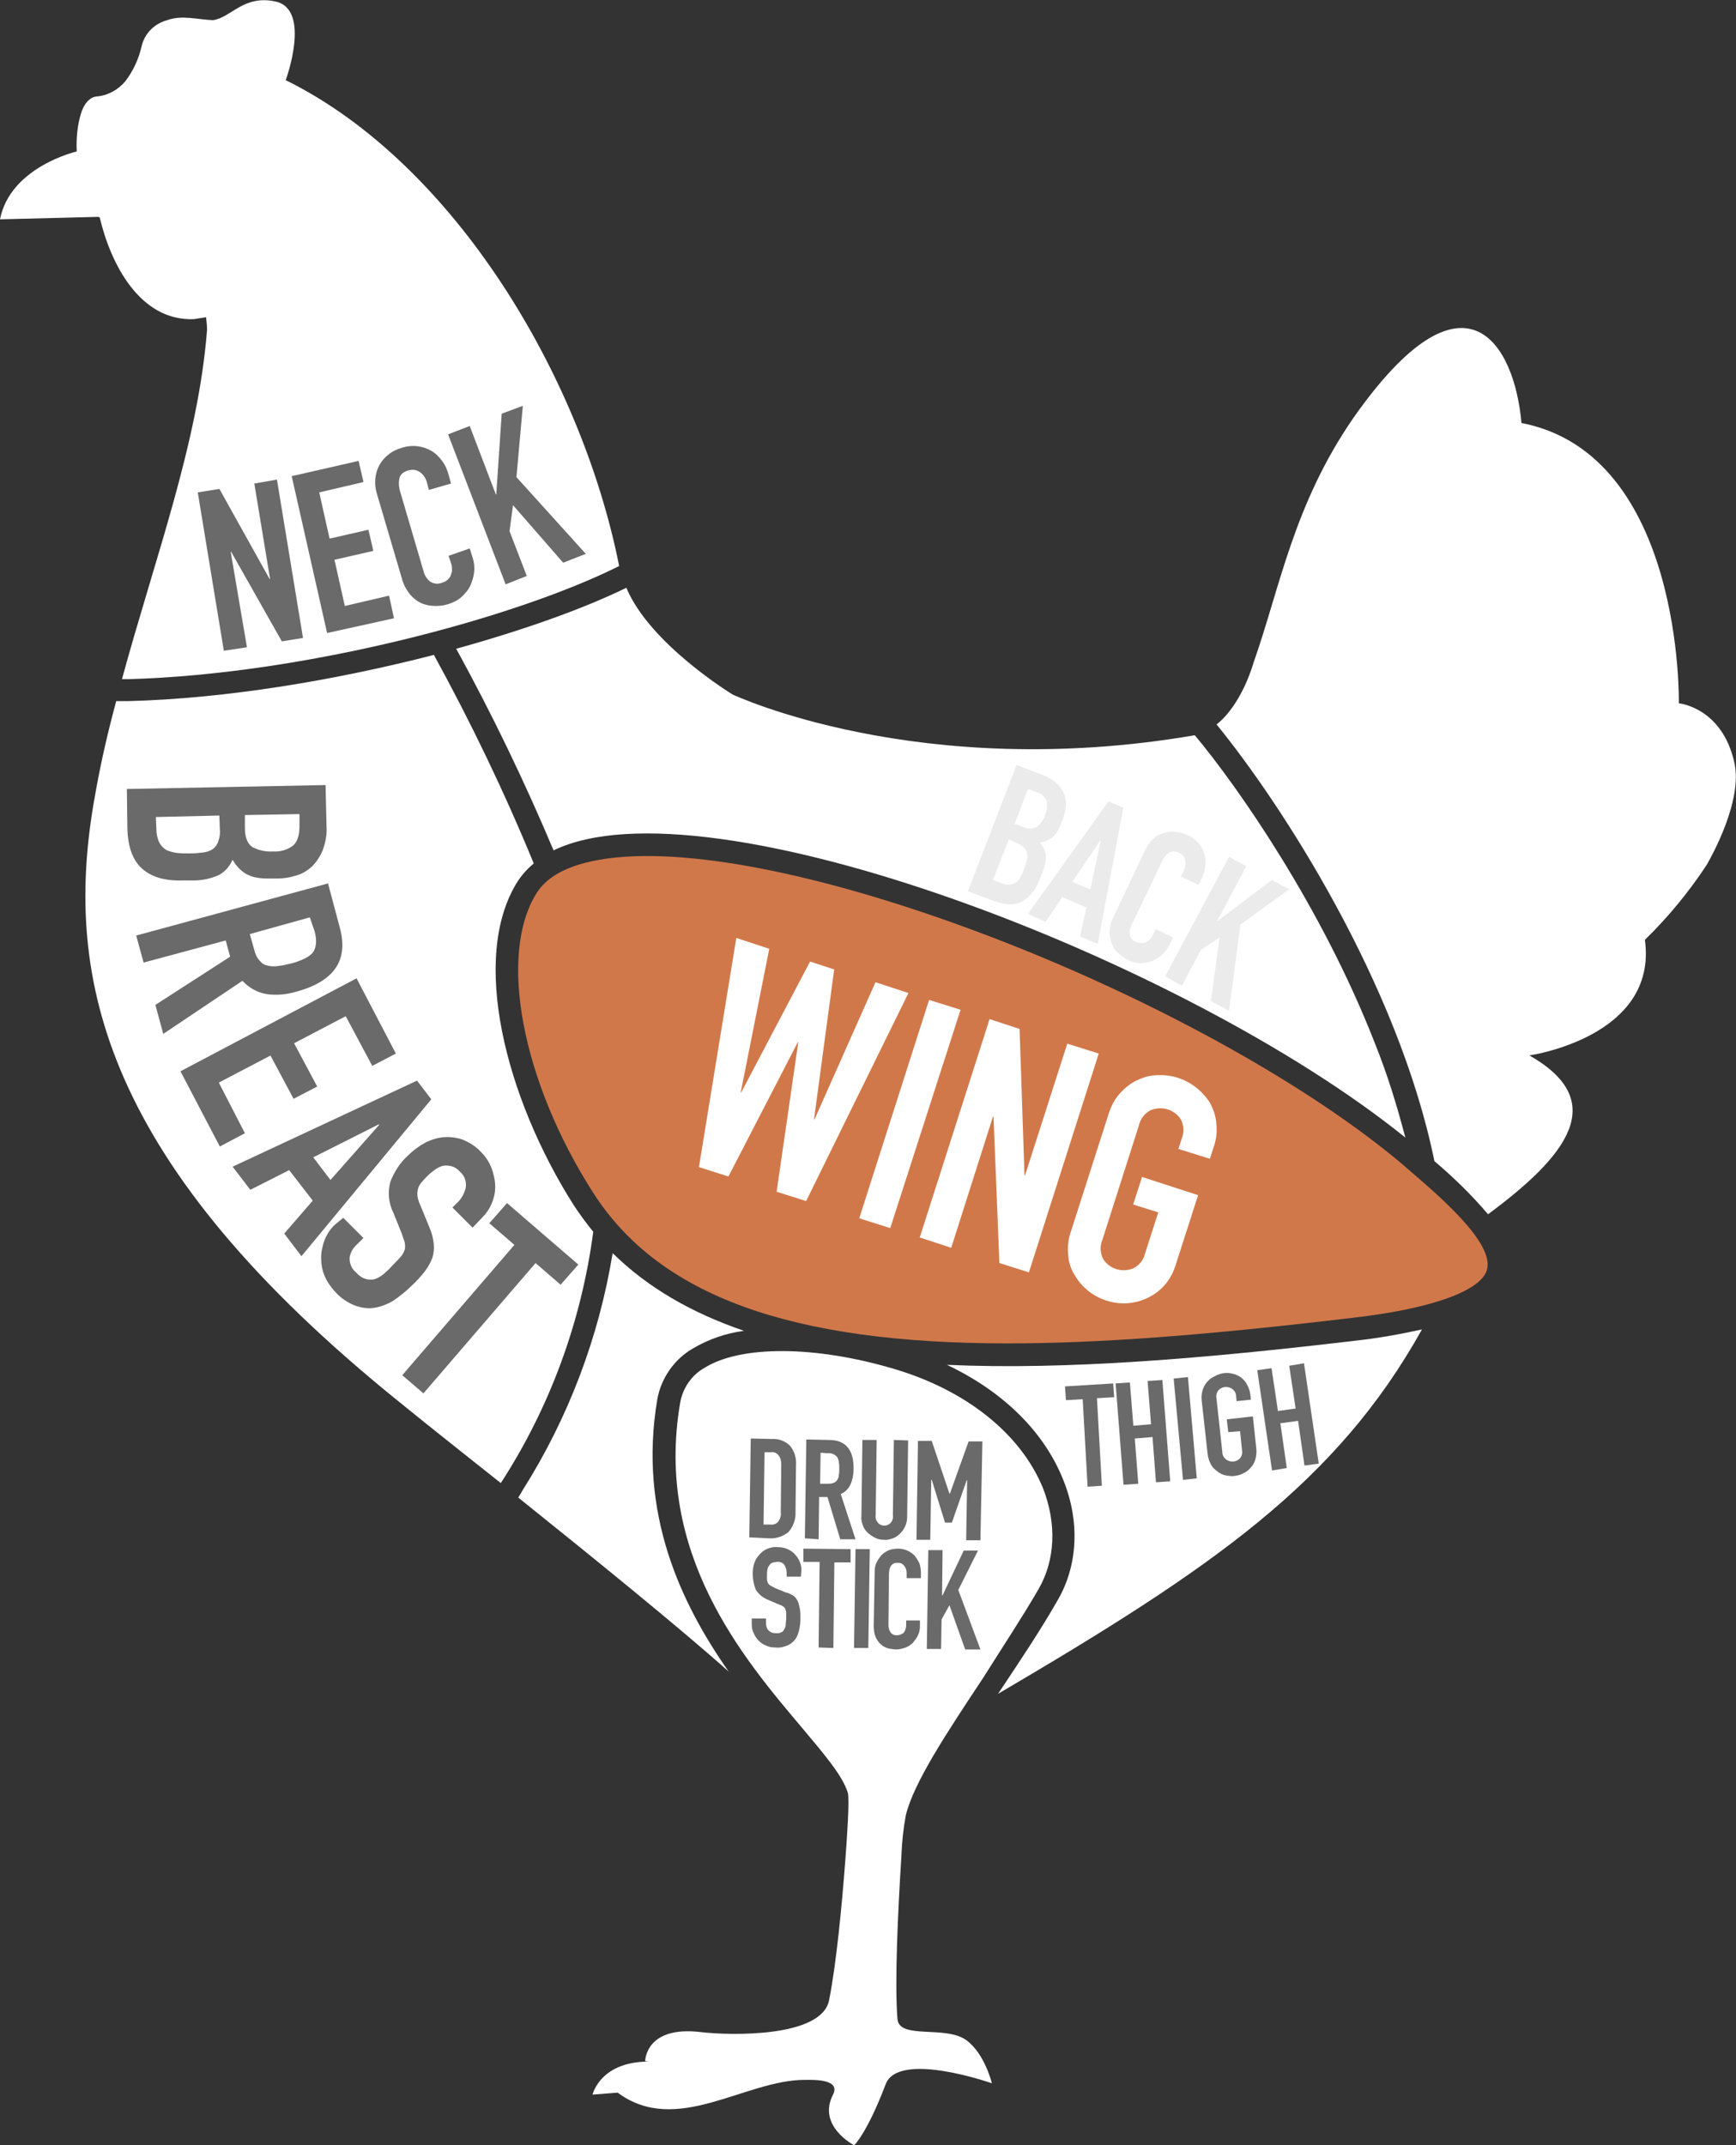 <?xml version="1.0" encoding="utf-8"?>
<!-- Generator: Adobe Illustrator 26.1.0, SVG Export Plug-In . SVG Version: 6.00 Build 0)  -->
<svg version="1.1" id="Layer_1" xmlns="http://www.w3.org/2000/svg" xmlns:xlink="http://www.w3.org/1999/xlink" x="0px" y="0px"
	 viewBox="0 0 353 436.2" style="enable-background:new 0 0 353 436.2;" xml:space="preserve">
<rect x="0" y="0" width="353" height="436.2" fill="#333333" stroke="none"/>
<style type="text/css">
	.st0{fill:#FFFFFF;}
	.st1{fill:#6A6A6A;}
	.st2{fill:#EBEBEB;}
	.st3{fill:#D1784A;}
</style>
<g id="Chicken_Cuts_diagram" transform="translate(43.577 -43.389)">
	<g id="drumstick" transform="translate(76.914 318.109)">
		<path id="Path_6969" d="M65.5,97.4L65.5,97.4z"/>
		<path id="Path_6970" class="st0" d="M90.7,48.4c3.4-5.9,3.7-13.3,0.9-20.5C87.1,16.9,76.1,8,61.2,3.6c-15.9-4.7-31-4.8-38.4-0.2
			c-2.7,1.5-4.5,4.2-5,7.2c-5.2,30.6,12.8,51.8,24.7,65.9c4.7,5.6,8.3,9.8,9.4,13.3c0.4,1.3-0.2,9.7-0.5,13.7
			c-0.7,9.2-1.8,20.9-3.3,28.5s-19.9,7.2-26,6.5c-11.4-1.4-11.4,5.9-11.4,5.9s0.7,0.1,1.6,0.1C1.6,144.1,0,151.2,0,151.2l5.1-0.4
			c12,8.9,25.8-2.6,38.1-2.6c1.7,0,7.3-0.2,5.7,3c-3.3,6.4,4.3,10.3,4.3,10.3s2.6-2.4,6.4-12.4c2.6-6.9,21.6-0.2,21.6-0.2
			s-1.4-5.9-5.1-8.7c-4.2-3.2-13.8-0.1-14.1-4.4c-0.6-7.2,0.1-22,0.8-33.1c0.1-2.8,0.4-5.6,0.9-8.3c1.6-6.6,8.2-16.6,15.7-27.9
			C83.3,60.3,87.4,54.1,90.7,48.4z"/>
		<g id="Drumstick_text" transform="translate(31.869 17.783)">
			<path id="Path_6994" class="st1" d="M0,20.1L0.3,0l4.3,0.1C5.9,0,7.3,0.5,8.3,1.5c0.9,1.1,1.3,2.5,1.2,3.9l-0.1,9.4
				c0.1,1.5-0.4,3-1.4,4.2c-1.1,0.9-2.5,1.4-4,1.3L0,20.1z M3.1,2.8L2.9,17.5l1.3,0c0.6,0.1,1.3-0.1,1.7-0.6
				c0.4-0.6,0.6-1.2,0.5-1.9l0.1-9.7c0-0.6-0.1-1.3-0.5-1.8C5.7,3,5.1,2.7,4.4,2.8L3.1,2.8z"/>
			<path id="Path_6995" class="st1" d="M11.3,20.3l0.3-20.1l4.6,0.1c3.4,0,5.1,2,5,6c0,1-0.2,2.1-0.6,3c-0.4,0.9-1.1,1.6-2,2l3,9.2
				l-3.1,0l-2.6-8.6l-1.7,0l-0.1,8.6L11.3,20.3z M14.5,2.9l-0.1,6.3l1.6,0c0.4,0,0.8,0,1.2-0.2c0.3-0.1,0.5-0.3,0.7-0.6
				c0.2-0.3,0.3-0.6,0.3-1c0.1-0.4,0.1-0.9,0.1-1.3c0-0.4,0-0.9-0.1-1.3c0-0.4-0.2-0.7-0.3-1c-0.5-0.6-1.3-0.9-2-0.8L14.5,2.9z"/>
			<path id="Path_6996" class="st1" d="M32.3,0.4L32.1,16c0,1.2-0.5,2.4-1.4,3.3c-0.4,0.4-0.9,0.8-1.5,1c-0.6,0.2-1.2,0.4-1.8,0.3
				c-0.6,0-1.2-0.1-1.8-0.4c-0.6-0.3-1-0.6-1.5-1c-0.4-0.4-0.8-0.9-1-1.5c-0.2-0.6-0.4-1.2-0.3-1.8l0.2-15.6l2.9,0l-0.2,15.3
				c-0.1,0.6,0.1,1.1,0.5,1.6c0.7,0.7,1.8,0.7,2.5,0c0.4-0.4,0.6-1,0.5-1.6l0.2-15.3L32.3,0.4z"/>
			<path id="Path_6997" class="st1" d="M34,20.6l0.3-20.1l2.8,0l3.6,10.7h0.1l3.8-10.6l2.8,0L47,20.7l-2.9,0l0.2-12.2h-0.1l-3,8.6
				l-1.4,0l-2.7-8.7h-0.1l-0.2,12.2L34,20.6z"/>
			<path id="Path_6998" class="st1" d="M10.5,28.1l-2.9,0l0-0.6c0-0.6-0.1-1.2-0.4-1.7c-0.3-0.5-0.9-0.8-1.6-0.7
				c-0.3,0-0.7,0.1-1,0.2c-0.2,0.1-0.4,0.3-0.6,0.6c-0.2,0.3-0.3,0.5-0.3,0.8c-0.1,0.3-0.1,0.6-0.1,1c0,0.3,0,0.7,0,1
				c0,0.2,0.1,0.5,0.2,0.7c0.1,0.2,0.3,0.4,0.5,0.5c0.3,0.2,0.6,0.3,0.9,0.5l2.2,0.9C8,31.4,8.5,31.7,9,32c0.4,0.3,0.7,0.7,0.9,1.2
				c0.2,0.5,0.3,1,0.4,1.5c0.1,0.7,0.1,1.3,0.1,2c0,0.8-0.1,1.6-0.3,2.4c-0.2,0.7-0.4,1.3-0.8,1.8c-0.4,0.5-1,1-1.6,1.2
				c-0.7,0.3-1.5,0.5-2.4,0.4c-0.7,0-1.3-0.1-1.9-0.4c-0.6-0.2-1.1-0.6-1.5-1c-0.4-0.4-0.8-1-1-1.5c-0.3-0.6-0.4-1.2-0.4-1.9l0-1.1
				l2.9,0l0,0.9c0,0.5,0.1,1,0.4,1.4c0.4,0.5,1,0.7,1.6,0.7c0.4,0,0.8,0,1.1-0.2c0.3-0.1,0.5-0.3,0.6-0.6c0.2-0.3,0.3-0.6,0.3-0.9
				c0-0.4,0.1-0.8,0.1-1.2c0-0.4,0-0.9,0-1.3c0-0.3-0.1-0.6-0.2-0.8c-0.1-0.2-0.3-0.4-0.5-0.5c-0.3-0.2-0.6-0.3-0.9-0.4l-2.1-0.9
				c-1-0.4-1.9-1.1-2.5-2.1c-0.4-1-0.6-2.1-0.6-3.2c0-0.7,0.1-1.5,0.3-2.1c0.2-0.6,0.5-1.2,1-1.7c0.4-0.5,0.9-0.9,1.5-1.2
				C4.2,22.2,5,22,5.8,22.1c0.7,0,1.3,0.1,2,0.4c0.6,0.3,1.1,0.6,1.5,1.1c0.8,0.8,1.3,2,1.3,3.1L10.5,28.1z"/>
			<path id="Path_6999" class="st1" d="M14.1,42.5l0.2-17.4l-3.3,0l0-2.7l9.6,0.1l0,2.7l-3.3,0l-0.2,17.4L14.1,42.5z"/>
			<path id="Path_7000" class="st1" d="M21.3,42.6l0.3-20.1l2.9,0l-0.3,20.1L21.3,42.6z"/>
			<path id="Path_7001" class="st1" d="M34.7,37l0,1.2c0,0.6-0.1,1.2-0.4,1.8c-0.2,0.5-0.6,1-1,1.5c-0.4,0.4-0.9,0.8-1.5,1
				c-0.6,0.2-1.2,0.4-1.8,0.4c-0.6,0-1.1-0.1-1.7-0.2c-0.6-0.2-1.1-0.4-1.5-0.8c-0.5-0.4-0.8-0.9-1.1-1.5c-0.3-0.7-0.4-1.5-0.4-2.3
				L25.5,27c0-0.6,0.1-1.3,0.4-1.8c0.2-0.5,0.6-1,1-1.5c0.4-0.4,0.9-0.7,1.5-1c0.6-0.2,1.3-0.3,1.9-0.3c1.2,0,2.4,0.5,3.3,1.4
				c0.4,0.5,0.7,1,1,1.6c0.2,0.6,0.3,1.3,0.3,1.9l0,1.1l-2.9,0l0-1c0-0.5-0.1-1-0.5-1.5c-0.3-0.4-0.8-0.7-1.3-0.6
				c-0.6-0.1-1.1,0.2-1.4,0.6c-0.3,0.5-0.4,1.1-0.4,1.7l-0.1,10.3c0,0.5,0.1,1,0.4,1.5c0.3,0.4,0.8,0.7,1.4,0.6c0.2,0,0.4,0,0.6-0.1
				c0.2-0.1,0.4-0.2,0.6-0.3c0.2-0.2,0.3-0.4,0.4-0.6c0.1-0.3,0.2-0.6,0.2-1l0-1L34.7,37z"/>
			<path id="Path_7002" class="st1" d="M36.1,42.8l0.3-20.1l2.9,0l-0.1,9.2h0.1l4.3-9.1l2.9,0l-4,8l4.5,12.1l-3.1,0l-3.2-9l-1.6,2.9
				l-0.1,6L36.1,42.8z"/>
		</g>
	</g>
	<path id="tail" class="st0" d="M309.1,198.5c-2.5-11.3-11.3-12.1-11.3-12.1s1-50.6-32-57c-1.4-16-11.4-33.5-34.2-1l0,0
		c-12.2,17.7-14.9,34.5-20.3,49.8c0,0-2.3,8.4-7.5,12.5c13,15.9,36.9,52.6,44.3,88.8c3.9,3.3,7.6,6.9,10.9,10.8
		c16.1-11.9,24.8-23,8.4-32.3c0,0,26.2-3.7,23.5-23.5c4.7-4.6,9-9.8,12.6-15.3C304.4,217.6,310.8,206.3,309.1,198.5z"/>
	<path id="extra" class="st0" d="M97.3,317.6c3.2-1.9,6.7-3.1,10.4-3.6c-10.5-3.6-19.5-8.7-26.7-15.8c-2.8,17.1-9,33.5-18.3,48.2
		c-0.1,0.2-0.5,0.9-0.9,1.5c15.7,12.6,33.2,26.8,42.8,35.4c-9.6-13.7-18.5-32.1-14.5-55.5C90.9,323.6,93.5,319.8,97.3,317.6z"/>
	<g id="breast" transform="translate(-26.245 176.558)">
		<path id="Path_6975" class="st0" d="M103.3,117.3c-1.4-1.7-2.7-3.5-3.9-5.3c-14-22-21.2-50.5-11.5-65.9c0.9-1.4,2-2.6,3.3-3.7
			C85.2,27.8,78.4,13.7,70.9,0C51.1,5.1,28.7,8.9,8.6,9.4c-0.2,0-1.4,0-2.3,0c-1.6,5.9-3,11.9-4.1,18c-6.6,35-0.9,72.1,56.3,120.1
			c4.5,3.8,14.5,11.8,26,20.9C94.5,153,100.9,135.5,103.3,117.3z"/>
		<g id="text" transform="translate(8.466 26.466)">
			<path id="Path_6976" class="st1" d="M0,0.8L40.4,0l0.2,8.5c0.1,1.6-0.2,3.2-0.8,4.8c-0.5,1.2-1.2,2.3-2.2,3.3
				c-0.9,0.8-2,1.5-3.2,1.8c-1.2,0.4-2.5,0.6-3.8,0.6l-1.5,0c-0.9,0-1.9,0-2.8-0.2c-0.7-0.1-1.4-0.4-2-0.7c-1.2-0.7-2.1-1.7-2.8-2.9
				c-0.6,1.3-1.5,2.4-2.8,3.1c-1.6,0.7-3.3,1.1-5.1,1.1l-2.3,0c-3.6,0.1-6.3-0.7-8.2-2.4c-1.9-1.7-2.9-4.4-3-8.2L0,0.8z M18.8,6.2
				L5.9,6.5L6,9c0,0.9,0.2,1.9,0.6,2.7c0.3,0.6,0.8,1.1,1.4,1.5c0.7,0.3,1.4,0.5,2.2,0.6c0.8,0.1,1.7,0.1,2.7,0.1
				c0.9,0,1.8-0.1,2.7-0.2c0.7-0.1,1.3-0.3,1.9-0.7c0.5-0.4,0.9-0.9,1.1-1.6c0.3-0.8,0.4-1.7,0.3-2.6L18.8,6.2z M35.1,5.9L24,6.1
				L24,8.7c0,1.9,0.5,3.2,1.5,3.9c1.3,0.7,2.8,1,4.2,0.9c1.5,0.1,2.9-0.3,4.1-1.2c0.9-0.8,1.3-2.1,1.3-4L35.1,5.9z"/>
			<path id="Path_6977" class="st1" d="M1.9,30.6l39-10.6l2.4,9c1.8,6.6-1.1,10.9-8.8,13c-2,0.6-4.1,0.8-6.1,0.5
				c-1.9-0.3-3.6-1.3-4.9-2.7L7.4,50.6l-1.6-5.9L21,34.9l-0.9-3.3L3.4,36.1L1.9,30.6z M37.2,26.9L25,30.3l0.9,3.2
				c0.2,0.8,0.5,1.6,1.1,2.2c0.4,0.5,0.9,0.9,1.6,1c0.7,0.2,1.4,0.2,2.1,0.1c0.9-0.1,1.8-0.3,2.6-0.5c0.9-0.2,1.7-0.5,2.6-0.9
				c0.7-0.3,1.3-0.7,1.8-1.2c0.8-1,1-2.4,0.5-4.4L37.2,26.9z"/>
			<path id="Path_6978" class="st1" d="M10.9,58.2l35.8-18.9l8,15.3l-4.8,2.5L44.5,47L34,52.5l4.7,8.8l-4.8,2.5l-4.7-8.8l-10.5,5.5
				L24,70.8l-5.1,2.7L10.9,58.2z"/>
			<path id="Path_6979" class="st1" d="M21.5,77.6L59,60.1l2.9,3.8L35.5,95.8l-3.5-4.6l5.8-6.7L33,78.3l-7.9,4L21.5,77.6z
				 M41.4,80.3l9.9-11.2L51.2,69l-13.3,6.7L41.4,80.3z"/>
			<path id="Path_6980" class="st1" d="M70.3,90l-4.1-4.1l0.9-0.9c0.9-0.8,1.5-1.9,1.8-3.1c0.2-1.2-0.2-2.5-1.2-3.3
				c-0.4-0.5-1-0.9-1.7-1.1c-0.5-0.1-1.1-0.2-1.6-0.1c-0.6,0.1-1.1,0.4-1.6,0.7c-0.5,0.4-1.1,0.8-1.5,1.2c-0.5,0.5-0.9,0.9-1.4,1.5
				c-0.3,0.4-0.6,0.8-0.7,1.3c-0.1,0.5-0.2,1-0.1,1.5c0.1,0.7,0.3,1.3,0.6,1.9l1.8,4.4c0.5,1.1,0.8,2.3,0.9,3.4c0.1,1,0,2-0.3,2.9
				c-0.4,1-0.9,1.9-1.6,2.8c-0.8,1-1.7,2-2.7,2.9c-1.1,1.1-2.4,2.1-3.7,3c-1.2,0.7-2.5,1.2-3.8,1.4c-1.3,0.2-2.7,0-4-0.5
				c-1.5-0.6-2.8-1.5-3.9-2.7c-0.9-1-1.7-2.1-2.2-3.3c-0.5-1.2-0.7-2.4-0.7-3.7c0-1.2,0.3-2.5,0.7-3.6c0.5-1.2,1.2-2.3,2.2-3.2
				L44,88l4.1,4.1l-1.3,1.3C46,94.1,45.5,95,45.3,96c-0.1,1.2,0.4,2.4,1.3,3.1c0.5,0.6,1.2,1.1,1.9,1.3c0.6,0.2,1.2,0.2,1.8,0.1
				c0.6-0.2,1.2-0.5,1.7-0.9c0.6-0.5,1.2-1,1.8-1.7c0.6-0.6,1.2-1.2,1.8-1.9c0.4-0.4,0.7-0.9,0.9-1.5c0.1-0.5,0.1-1,0-1.5
				c-0.2-0.6-0.4-1.2-0.6-1.8l-1.7-4.2c-1-2-1.2-4.3-0.6-6.4c0.8-2,2-3.9,3.6-5.3c1-1,2.2-1.9,3.5-2.6c1.2-0.6,2.5-1,3.8-1.1
				c1.3-0.1,2.6,0.1,3.8,0.5c1.4,0.6,2.7,1.4,3.7,2.5c1,1,1.7,2.1,2.2,3.4c0.4,1.2,0.7,2.4,0.7,3.7c0,2.3-1,4.6-2.6,6.2L70.3,90z"/>
			<path id="Path_6981" class="st1" d="M56,120l22.8-26.5l-5.1-4.4l3.6-4.1l14.5,12.5l-3.6,4.1l-5.1-4.4l-22.8,26.5L56,120z"/>
		</g>
	</g>
	<g id="back" transform="translate(49.187 162.907)">
		<path id="Path_6973" class="st0" d="M0,12.4c7.3,13.3,13.9,27,19.8,41C50.9,38.3,148.2,75.6,193,111.8c-1.7-6.5-3.7-13-6.2-19.2
			c-10.8-27.7-27.9-52.2-36.6-62.6c0,0-0.1,0-0.1,0c-56,9.6-93.9-8.3-93.9-8.3S39.4,11.5,34.6,0C25.8,4.3,13.7,8.6,0,12.4z"/>
		<g id="text-2" transform="translate(104.053 36.018)">
			<path id="Path_6982" class="st2" d="M0,25.7L9.9,0l5.4,2.1c1,0.4,2,0.9,2.8,1.7c0.7,0.6,1.2,1.4,1.5,2.2c0.3,0.8,0.4,1.7,0.3,2.5
				c-0.1,0.9-0.3,1.7-0.6,2.6L18.9,12c-0.2,0.6-0.5,1.2-0.8,1.7c-0.3,0.4-0.6,0.8-1,1.1c-0.7,0.5-1.6,0.9-2.5,1
				c0.7,0.7,1.1,1.6,1.2,2.5c0.1,1.2-0.2,2.4-0.6,3.5l-0.6,1.4c-0.6,1.9-1.9,3.6-3.6,4.6c-1.6,0.8-3.5,0.7-5.9-0.2L0,25.7z
				 M8.3,15.2l-3.2,8.2L6.7,24c0.6,0.3,1.2,0.4,1.9,0.3c0.5,0,0.9-0.2,1.3-0.5c0.4-0.3,0.7-0.8,0.9-1.2c0.3-0.5,0.5-1.1,0.7-1.7
				c0.2-0.6,0.4-1.1,0.5-1.7c0.1-0.5,0.1-0.9,0-1.4c-0.1-0.4-0.4-0.8-0.7-1.1c-0.5-0.4-1-0.7-1.5-0.9L8.3,15.2z M12.2,4.9l-2.7,7.1
				l1.7,0.6c0.9,0.5,1.9,0.5,2.8,0c0.8-0.6,1.4-1.5,1.7-2.4c0.4-0.9,0.5-1.9,0.3-2.9c-0.4-0.9-1.2-1.6-2.2-1.8L12.2,4.9z"/>
			<path id="Path_6983" class="st2" d="M12.2,30.3L28.6,7.4l3,1.3l-5.2,27.7l-3.6-1.5l1.3-5.9l-4.9-2.1l-3.4,5L12.2,30.3z
				 M24.9,25.3l2.1-9.9l-0.1,0l-5.7,8.4L24.9,25.3z"/>
			<path id="Path_6984" class="st2" d="M41.7,35.1L41,36.6c-0.4,0.8-0.9,1.4-1.5,2c-0.6,0.5-1.3,1-2.1,1.3c-0.8,0.3-1.6,0.4-2.4,0.4
				c-0.8,0-1.7-0.2-2.4-0.6c-0.7-0.3-1.3-0.8-1.9-1.3c-0.6-0.5-1.1-1.2-1.4-1.9c-0.3-0.8-0.5-1.6-0.5-2.5c0-1.1,0.3-2.1,0.8-3.1
				l6.5-13.7c0.4-0.8,0.9-1.5,1.5-2.1c0.6-0.6,1.3-1,2.1-1.2c0.8-0.3,1.6-0.4,2.4-0.3c0.9,0.1,1.8,0.3,2.6,0.7
				c1.6,0.7,2.8,2,3.3,3.6c0.3,0.8,0.4,1.6,0.3,2.5c-0.1,0.9-0.3,1.8-0.7,2.6l-0.7,1.4l-3.6-1.7l0.6-1.2c0.3-0.6,0.4-1.4,0.3-2.1
				c-0.1-0.7-0.6-1.3-1.2-1.5c-0.7-0.4-1.5-0.4-2.2,0c-0.6,0.5-1.1,1.1-1.4,1.9l-6.1,12.7c-0.3,0.6-0.5,1.3-0.4,2
				c0.1,0.7,0.7,1.3,1.3,1.5c0.3,0.1,0.5,0.2,0.8,0.2c0.3,0,0.6,0,0.9,0c0.3-0.1,0.6-0.3,0.9-0.5c0.3-0.3,0.6-0.7,0.8-1.1l0.6-1.2
				L41.7,35.1z"/>
			<path id="Path_6985" class="st2" d="M40.1,43l13-24.3l3.5,1.9l-5.9,11.1l0.1,0l11-8.3l3.5,1.9l-9.9,7.2L53.1,50l-3.7-2l1.8-12.9
				l-3.8,2.5l-3.9,7.3L40.1,43z"/>
		</g>
	</g>
	<g id="Neck" transform="translate(-43.577 43.389)">
		<path id="Path_6972" class="st0" d="M20.3,44.3c2.2,9.3,8.1,21,19.1,20.6l2.5-0.4c0.1,0.9,0.2,1.7,0.2,2.6
			c-1.8,23-10.6,46.4-17.3,71c0.6,0,1.2,0,1.4,0c35.7-1,78.5-12.4,99.7-23c-7.7-38.7-33.6-81.8-67.6-98.7c-0.1,0-0.1,0-0.2-0.1
			c0,0,5.3-14.4-2.1-16c-6.5-1.4-9,3.3-12.7,3.8C40.3,4,37,3,34,4.1c-2.6,0.7-4.6,2.7-5.2,5.3c-0.6,2.6-1.7,5-3.3,7.1
			c-1.4,1.7-3.5,2.9-5.7,3.1c-0.4,0-2.4,0.2-3.4,3.7c-0.7,2.4-0.9,4.9-0.8,7.4c0,0,0,0.1,0,0.1S2.1,33.9,0,44.6l19.9-0.5
			C19.8,44.1,20.3,44.1,20.3,44.3z"/>
		<g id="text-3" transform="translate(40.214 82.521)">
			<path id="Path_6986" class="st1" d="M5.3,49.8L0,17.6l4.4-0.7l10.2,18.3l0.1,0l-3.2-19.4l4.6-0.8l5.3,32.2l-4.3,0.7L6.8,29.7
				l-0.1,0L10,49.1L5.3,49.8z"/>
			<path id="Path_6987" class="st1" d="M26.3,46.2l-7.2-31.9l13.6-3.1l1,4.3l-9,2.1l2.1,9.4l7.9-1.8l1,4.3l-7.9,1.8l2.1,9.4l9-2.1
				l1,4.6L26.3,46.2z"/>
			<path id="Path_6988" class="st1" d="M55.3,29l0.6,1.9c0.3,0.9,0.4,1.9,0.3,2.9c-0.1,1-0.4,1.9-0.8,2.8c-0.4,0.9-1.1,1.6-1.8,2.3
				c-0.8,0.7-1.7,1.1-2.6,1.4c-0.9,0.3-1.8,0.4-2.7,0.4c-0.9,0-1.9-0.2-2.7-0.5c-0.9-0.4-1.7-1-2.4-1.8c-0.8-1-1.4-2.1-1.7-3.3
				l-5.1-17.3c-0.3-1-0.4-2-0.3-3c0.1-1,0.4-1.9,0.8-2.7c0.5-0.9,1.1-1.6,1.9-2.2c0.8-0.7,1.8-1.1,2.8-1.4c1.9-0.6,4-0.4,5.8,0.6
				c0.9,0.5,1.6,1.2,2.2,2c0.7,0.9,1.1,1.8,1.4,2.9l0.5,1.8l-4.5,1.3l-0.4-1.5c-0.2-0.8-0.7-1.6-1.4-2.1c-0.7-0.5-1.5-0.6-2.3-0.4
				c-1.1,0.3-1.8,0.9-1.9,1.7c-0.2,0.9-0.1,1.9,0.2,2.8l4.7,16c0.2,0.8,0.6,1.5,1.3,2.1c0.7,0.5,1.6,0.6,2.4,0.3
				c0.3-0.1,0.6-0.2,0.9-0.4c0.3-0.2,0.6-0.5,0.8-0.8c0.2-0.4,0.3-0.8,0.4-1.2c0-0.5,0-1.1-0.2-1.6l-0.5-1.5L55.3,29z"/>
			<path id="Path_6989" class="st1" d="M62.6,36.3L50.9,5.8l4.4-1.7l5.3,13.9l0.1,0l1.1-16.4L66.1,0l-1.3,14.5l14.1,15.6l-4.6,1.8
				L64.1,20.2l-0.7,5.3l3.5,9.1L62.6,36.3z"/>
		</g>
	</g>
	<g id="Wing" transform="translate(61.761 217.456)">
		<path id="Path_6966" class="st3" d="M197,84.2c1.7-5.6-10.3-15.6-16.7-21.1l-0.2-0.2c-17.5-14.8-44.9-30.5-75.2-43
			C74.2,7.3,45.6,0,26.3,0l0,0C18.2,0,7.7,1.3,3.8,7.5c-7.9,12.5-3.1,38.2,11.5,61c13.4,20.9,40.1,30.6,84.2,30.6
			c18.4,0,40-1.6,70.2-5.2C185.5,92.1,195.7,88.5,197,84.2z"/>
		<g id="text-4" transform="translate(36.784 16.66)">
			<path id="Path_6990" class="st0" d="M42.6,11.2L21.8,53.5l-6-1.9l4.4-30.4l-0.1,0L6,48.5l-6-1.9L7.6,0l6.7,2.2L8.5,31.4l0.1,0
				l14-26.6l4.9,1.6l-4.1,30.5l0.1,0L35.9,9L42.6,11.2z"/>
			<path id="Path_6991" class="st0" d="M32.6,57l14.2-44.4l6.4,2L38.9,59L32.6,57z"/>
			<path id="Path_6992" class="st0" d="M44.9,60.9l14.2-44.4l6.1,2l1,29.8l0.1,0l8.6-26.8l6.4,2L67.1,68l-6-1.9l-1.2-29.8l-0.1,0
				l-8.5,26.7L44.9,60.9z"/>
			<path id="Path_6993" class="st0" d="M83.3,35.8c0.5-1.6,1.3-3.2,2.5-4.4c1-1.1,2.2-2,3.6-2.6c1.3-0.6,2.6-0.9,4-0.9
				c4.2-0.2,8.2,2,10.5,5.6c0.7,1.3,1.2,2.7,1.3,4.2c0.2,1.7,0,3.4-0.6,5l-0.7,2.2l-6.4-2l0.7-2.2c0.5-1.2,0.4-2.6-0.2-3.8
				c-1.3-2-3.8-2.8-6.1-1.9c-1.2,0.6-2.1,1.7-2.4,3l-7.5,23.5c-0.5,1.2-0.4,2.6,0.2,3.8c1.3,2,3.8,2.8,6.1,1.9
				c1.2-0.6,2.1-1.7,2.4-3l2.7-8.4l-5.1-1.6l1.8-5.6l11.4,3.7l-4.5,14c-0.5,1.7-1.3,3.2-2.5,4.5c-1,1.1-2.2,1.9-3.5,2.5
				c-1.3,0.6-2.7,0.9-4.1,1c-2.8,0.1-5.5-0.8-7.7-2.5c-1.1-0.9-2-1.9-2.7-3.1c-0.8-1.2-1.3-2.6-1.4-4.1c-0.2-1.7,0-3.5,0.6-5.1
				L83.3,35.8z"/>
		</g>
	</g>
	<g id="Thick" transform="translate(148.967 313.714)">
		<path id="Path_6968" class="st0" d="M83,2.3c-30.4,3.6-58.6,6-83,4.9c11.4,5.4,19.8,13.6,23.7,23.5c3.4,8.5,2.9,17.4-1.2,24.4
			c-3.3,5.8-7.5,12.1-11.5,18.1l-0.6,0.9C54,48.5,79.2,31.2,96.6,0C92.1,1,87.6,1.8,83,2.3z"/>
		<g id="text-5" transform="translate(24.011 6.887)">
			<path id="Path_7003" class="st1" d="M4.6,25.1L3.6,7.3L0.2,7.5L0,4.7l9.8-0.6l0.2,2.8L6.5,7.1l1,17.8L4.6,25.1z"/>
			<path id="Path_7004" class="st1" d="M11.9,24.7L10.3,4.1l2.9-0.2l0.7,8.8l3.6-0.3l-0.7-8.8l3-0.2l1.6,20.6l-2.9,0.2L17.8,15
				l-3.6,0.3l0.7,9.2L11.9,24.7z"/>
			<path id="Path_7005" class="st1" d="M24,23.7L22.1,3.1l2.9-0.3l1.8,20.6L24,23.7z"/>
			<path id="Path_7006" class="st1" d="M27.8,7.6c-0.1-0.8,0-1.5,0.2-2.2c0.2-0.6,0.5-1.2,1-1.7c0.4-0.5,0.9-0.8,1.5-1.1
				C31.6,2,32.8,1.8,34,2.1c0.6,0.1,1.2,0.4,1.7,0.7c0.5,0.4,1,0.9,1.3,1.5c0.4,0.7,0.6,1.4,0.7,2.1l0.1,1l-2.9,0.3l-0.1-1
				c0-0.6-0.3-1.1-0.8-1.5c-0.9-0.6-2.1-0.5-2.8,0.3c-0.4,0.5-0.5,1.1-0.4,1.6L32,18.1c0,0.6,0.3,1.1,0.8,1.5
				c0.9,0.6,2.1,0.5,2.8-0.3c0.4-0.5,0.5-1.1,0.4-1.6l-0.4-3.9L33.2,14l-0.3-2.6l5.3-0.6l0.7,6.5c0.1,0.8,0,1.5-0.2,2.3
				c-0.2,0.6-0.5,1.2-1,1.7c-0.4,0.5-0.9,0.8-1.5,1.1c-0.5,0.3-1.1,0.4-1.7,0.5c-0.6,0.1-1.2,0-1.8-0.1c-0.6-0.1-1.2-0.4-1.7-0.8
				c-0.5-0.4-1-0.8-1.3-1.4c-0.4-0.7-0.6-1.4-0.7-2.2L27.8,7.6z"/>
			<path id="Path_7007" class="st1" d="M42.1,21.8l-3-20.4L42,1l1.3,8.7l3.6-0.5l-1.3-8.7L48.6,0l3,20.4l-2.9,0.4l-1.3-9.1l-3.6,0.5
				l1.3,9.1L42.1,21.8z"/>
		</g>
	</g>
</g>
</svg>
